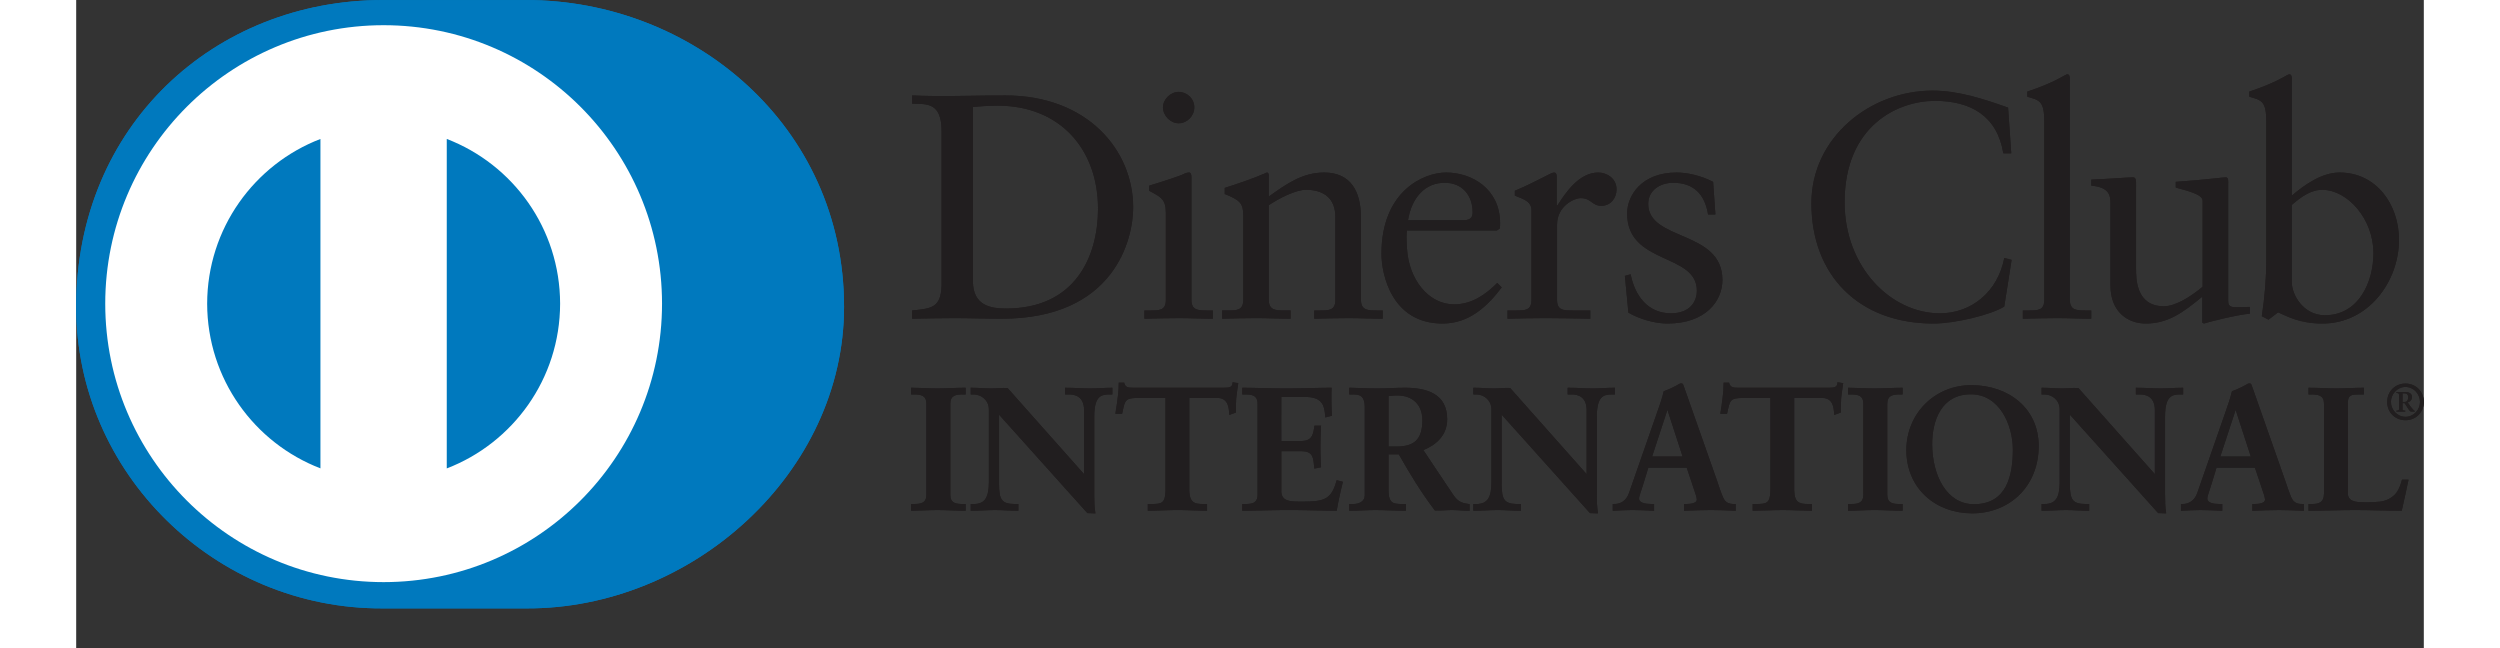 <svg height="648" viewBox="0 -.05 1945.001 536.866" width="2500" xmlns="http://www.w3.org/2000/svg"><rect x="0" y="-.05" width="1945.001" height="536.866" fill="#333333" stroke="none"/><path d="m372.69 504c137.75.659 263.48-112.341 263.48-249.81 0-150.33-125.73-254.24-263.48-254.19h-118.55c-139.4-.05-254.14 103.891-254.14 254.19 0 137.499 114.74 250.47 254.14 249.81z" fill="#0079be"/><path d="m254.701 20.83c-127.38.04-230.6 103.29-230.63 230.721.03 127.409 103.249 230.649 230.63 230.689 127.41-.04 230.651-103.28 230.669-230.689-.019-127.431-103.259-230.681-230.669-230.721zm-146.19 230.721c.12-62.27 39.01-115.37 93.85-136.471v272.91c-54.84-21.089-93.731-74.16-93.85-136.439zm198.51 136.499v-272.979c54.86 21.05 93.81 74.18 93.91 136.48-.1 62.319-39.05 115.409-93.91 136.499z" fill="#fff"/><g fill="#211e1f"><path d="m716.953 108.431c0-23.841-12.431-22.271-24.351-22.53v-6.89c10.33.51 20.92.51 31.271.51 11.13 0 26.24-.51 45.859-.51 68.62 0 105.99 45.84 105.99 92.779 0 26.25-15.359 92.24-109.18 92.24-13.51 0-25.98-.521-38.43-.521-11.92 0-23.59.261-35.511.521v-6.88c15.891-1.601 23.591-2.13 24.351-20.16v-128.559zm25.98 124.329c0 20.41 14.59 22.79 27.57 22.79 57.26 0 76.06-43.21 76.06-82.71 0-49.55-31.81-85.33-82.949-85.33-10.88 0-15.88.78-20.68 1.061zm142.089 24.391h5.02c7.41 0 12.721 0 12.721-8.771v-71.819c0-11.649-3.971-13.27-13.78-18.54v-4.25c12.45-3.74 27.311-8.74 28.35-9.54 1.87-1.06 3.45-1.34 4.78-1.34 1.311 0 1.86 1.6 1.86 3.73v101.759c0 8.771 5.83 8.771 13.25 8.771h4.5v6.89c-9.021 0-18.3-.529-27.82-.529-9.54 0-19.09.26-28.88.529v-6.89zm28.35-155.071c-6.899 0-12.979-6.359-12.979-13.25 0-6.64 6.36-12.75 12.979-12.75 6.87 0 12.99 5.591 12.99 12.75 0 7.16-5.849 13.25-12.99 13.25zm53.529 76.061c0-9.8-2.931-12.44-15.36-17.48v-5.029c11.39-3.71 22.241-7.16 34.969-12.74.791 0 1.57.54 1.57 2.65v17.239c15.131-10.859 28.121-19.89 45.9-19.89 22.5 0 30.449 16.439 30.449 37.109v68.381c0 8.77 5.83 8.77 13.26 8.77h4.771v6.89c-9.301 0-18.57-.529-28.09-.529-9.551 0-19.102.26-28.631.529v-6.89h4.76c7.439 0 12.711 0 12.711-8.77v-68.631c0-15.13-9.23-22.54-24.361-22.54-8.469 0-21.99 6.891-30.77 12.73v78.439c0 8.771 5.859 8.771 13.291 8.771h4.76v6.89c-9.271 0-18.561-.53-28.1-.53-9.531 0-19.09.261-28.621.53v-6.89h4.78c7.42 0 12.71 0 12.71-8.771v-70.238zm135.709 12.739c-.551 2.391-.551 6.36 0 15.38 1.561 25.17 17.77 45.841 38.939 45.841 14.59 0 26.01-7.95 35.801-17.75l3.699 3.72c-12.199 16.16-27.301 29.939-49.02 29.939-42.15 0-50.631-40.83-50.631-57.779 0-51.961 34.98-67.341 53.52-67.341 21.48 0 44.551 13.511 44.801 41.61 0 1.61 0 3.18-.25 4.79l-2.4 1.59zm46.92-8.489c6.609 0 7.391-3.45 7.391-6.62 0-13.521-8.211-24.391-23.061-24.391-16.15 0-27.281 11.91-30.461 31.011zm36.291 74.76h7.16c7.398 0 12.699 0 12.699-8.771v-74.47c0-8.21-9.789-9.81-13.779-11.93v-3.96c19.35-8.23 29.959-15.13 32.369-15.13 1.57 0 2.35.8 2.35 3.46v23.85h.561c6.609-10.33 17.76-27.31 33.91-27.31 6.629 0 15.1 4.5 15.1 14.05 0 7.16-5.02 13.54-12.439 13.54-8.25 0-8.25-6.38-17.51-6.38-4.51 0-19.34 6.1-19.34 22.01v62.27c0 8.77 5.289 8.77 12.719 8.77h14.83v6.891c-14.58-.271-25.67-.53-37.09-.53-10.859 0-22 .26-31.539.53v-6.89zm102.039-29.971c3.451 17.5 14.041 32.351 33.4 32.351 15.6 0 21.439-9.54 21.439-18.82 0-31.28-57.76-21.21-57.76-63.88 0-14.85 11.939-33.94 41.08-33.94 8.471 0 19.859 2.4 30.189 7.71l1.881 27.011h-6.109c-2.641-16.681-11.91-26.23-28.891-26.23-10.6 0-20.66 6.101-20.66 17.49 0 31.04 61.48 21.47 61.48 63.08 0 17.49-14.051 36.06-45.59 36.06-10.6 0-23.051-3.71-32.32-9l-2.92-30.489zm315.361-100.19h-6.611c-5.039-31-27.039-43.47-56.709-43.47-30.5 0-74.76 20.399-74.76 84.01 0 53.58 38.189 91.999 78.99 91.999 26.229 0 47.979-18.02 53.279-45.859l6.08 1.58-6.08 38.699c-11.131 6.91-41.08 14.061-58.59 14.061-62 0-101.211-40.029-101.211-99.67 0-54.34 48.49-93.32 100.43-93.32 21.461 0 42.131 6.92 62.541 14.08zm9.561 130.161h5.02c7.43 0 12.75 0 12.75-8.771v-147.619c0-17.24-3.98-17.771-14.061-20.681v-4.24c10.6-3.439 21.73-8.22 27.301-11.409 2.889-1.58 5.029-2.921 5.809-2.921 1.621 0 2.15 1.601 2.15 3.73v183.14c0 8.771 5.82 8.771 13.25 8.771h4.471v6.89c-8.971 0-18.25-.53-27.801-.53-9.529 0-19.07.261-28.891.53v-6.89zm170.166-7.71c0 4.79 2.9 5.05 7.4 5.05 3.189 0 7.15-.26 10.609-.26v5.58c-11.408 1.05-33.139 6.62-38.18 8.2l-1.33-.801v-21.449c-15.879 12.979-28.09 22.25-46.92 22.25-14.309 0-29.148-9.271-29.148-31.521v-67.88c0-6.89-1.051-13.521-15.871-14.84v-5.04c9.551-.26 30.711-1.851 34.17-1.851 2.941 0 2.941 1.851 2.941 7.681v68.369c0 7.971 0 30.76 23.039 30.76 9.01 0 20.93-6.89 32.051-16.14v-71.34c0-5.28-12.711-8.19-22.23-10.851v-4.77c23.82-1.6 38.689-3.71 41.32-3.71 2.148 0 2.148 1.85 2.148 4.78v97.783zm52.734-87.46c10.59-9.011 24.898-19.09 39.488-19.09 30.75 0 49.281 26.8 49.281 55.669 0 34.721-25.43 69.45-63.352 69.45-19.6 0-29.93-6.37-36.83-9.271l-7.939 6.08-5.549-2.899c2.35-15.64 3.699-31.02 3.699-47.18v-113.98c0-17.239-4-17.77-14.061-20.68v-4.24c10.631-3.439 21.73-8.22 27.301-11.41 2.92-1.58 5.029-2.92 5.85-2.92 1.58 0 2.109 1.601 2.109 3.73v96.74h.003zm0 72.09c0 10.08 9.529 27.06 27.289 27.06 28.359 0 40.279-27.85 40.279-51.449 0-28.62-21.709-52.47-42.389-52.47-9.83 0-18.031 6.37-25.18 12.479v64.38zm-1143.383 184.079h2.03c5.18 0 10.66-.699 10.66-8.21v-75.56c0-7.521-5.48-8.23-10.66-8.23h-2.03v-4.33c5.63 0 14.28.57 21.37.57 7.2 0 15.84-.57 22.62-.57v4.33h-2.03c-5.17 0-10.659.71-10.659 8.23v75.56c0 7.511 5.489 8.21 10.659 8.21h2.03v4.351c-6.92 0-15.59-.57-22.78-.57-7.069 0-15.58.57-21.21.57z"/><path d="m736.293 423.111c-6.97 0-15.609-.58-22.79-.58-7.05 0-15.529.58-21.2.58h-.619v-5.58h2.64c5.229-.12 9.99-.54 10.04-7.59v-75.561c-.05-7.05-4.81-7.521-10.04-7.62h-2.64v-5.58h.619c5.671 0 14.311.57 21.36.57 7.18 0 15.811-.57 22.63-.57h.641v5.58h-2.661c-5.23.1-10.021.57-10.05 7.62v75.561c.029 7.05 4.819 7.47 10.05 7.59h2.66v5.58zm-.62-1.231v-3.08h-1.399c-5.15 0-11.28-.89-11.311-8.859v-75.561c.03-7.97 6.16-8.87 11.311-8.87h1.399v-3.06c-6.66 0-15.01.56-22.01.56-6.85 0-15.14-.52-20.72-.56v3.06h1.38c5.14 0 11.29.9 11.29 8.87v75.561c0 7.97-6.15 8.859-11.29 8.859h-1.38v3.08c5.58-.06 13.729-.58 20.56-.58 7.02 0 15.37.54 22.17.58zm99.69-27.81.289-.28v-54.08c0-11.84-8.229-13.56-12.549-13.56h-3.181v-4.331c6.79 0 13.42.57 20.19.57 5.909 0 11.85-.57 17.75-.57v4.331h-2.16c-6.07 0-12.85 1.149-12.85 18.31v65.64c0 5.041.149 10.08.859 14.551h-5.489l-74.25-82.79v59.43c0 12.55 2.43 16.86 13.55 16.86h2.439v4.35c-6.189 0-12.38-.57-18.59-.57-6.47 0-13.109.57-19.609.57v-4.35h2.02c9.95 0 12.971-6.761 12.971-18.29v-60.75c0-8.07-6.65-12.96-13.11-12.96h-1.88v-4.33c5.479 0 11.1.569 16.57.569 4.329 0 8.52-.569 12.839-.569z"/><path d="m843.708 425.281-5.949-.221-73.181-81.569v57.8c.17 12.54 2.08 16.101 12.94 16.24h3.09v5.58h-.64c-6.24 0-12.45-.58-18.601-.58-6.46 0-13.08.58-19.62.58h-.63v-5.58h2.66c9.53-.05 12.25-6.17 12.36-17.67v-60.74c-.021-7.68-6.32-12.34-12.5-12.36h-2.521v-5.56h.63c5.511 0 11.16.55 16.57.55 4.29 0 8.471-.55 13.33-.34l63.38 71.351v-53.04c-.08-11.48-7.729-12.86-11.93-12.961h-3.82v-5.56h.64c6.811 0 13.45.55 20.19.55 5.87 0 11.78-.55 17.74-.55h.63v5.559h-2.78c-5.95.171-12.06.69-12.229 17.7v65.63c0 5.04.149 10.08.85 14.45l.14.74h-.749zm-5.479-1.271h4.77c-.649-4.33-.76-9.13-.76-13.92v-65.63c0-17.31 7.25-18.949 13.46-18.949h1.52v-3.061c-5.68.04-11.38.56-17.109.56-6.6 0-13.02-.52-19.55-.56l-.01 3.061h2.55c4.43 0 13.18 1.979 13.18 14.21l-.2 54.499-.29.301-.489.45-64.131-72.521c-4.279 0-8.46.56-12.85.56-5.29 0-10.7-.52-15.93-.56l-.03 3.06h1.28c6.77 0 13.72 5.17 13.72 13.61v60.74c0 11.529-3.21 18.909-13.58 18.949l-1.39-.04v3.11c6.25-.06 12.67-.58 18.979-.58 6.021 0 12.011.521 17.97.58v-3.07h-1.819c-11.351-.04-14.17-4.979-14.181-17.52v-61.05zm-2.871-29.95.46-.42zm-.33-.279v-.05l-.12-.101zm44.421-64.761c-10.83 0-11.24 2.601-13.4 13.12h-4.33c.57-4.03 1.29-8.06 1.73-12.26.579-4.04.859-8.061.859-12.24h3.47c1.16 4.33 4.761 4.18 8.671 4.18h74.39c3.899 0 7.5-.14 7.8-4.479l3.439.58c-.56 3.899-1.14 7.79-1.58 11.689-.26 3.891-.26 7.79-.26 11.67l-4.34 1.61c-.3-5.33-1.02-13.87-10.67-13.87h-23.65v76.74c0 11.12 5.051 12.391 11.95 12.391h2.75v4.35c-5.62 0-15.729-.57-23.5-.57-8.649 0-18.76.57-24.39.57v-4.35h2.75c7.95 0 11.97-.711 11.97-12.091v-77.04z"/><path d="m936.301 423.111c-5.681 0-15.771-.58-23.521-.58-8.64 0-18.729.58-24.39.58h-.6v-5.58h3.35c7.95-.19 11.149-.29 11.33-11.471v-76.409h-23.02v-1.271h24.271v77.68c0 11.57-4.66 12.74-12.58 12.75h-2.12v3.04c5.69-.029 15.39-.55 23.76-.55 7.521 0 17.16.521 22.86.55v-3.04h-2.11c-6.97-.01-12.58-1.72-12.58-13.05v-77.38h24.28c9.68.04 10.94 8.27 11.26 13.62l3.11-1.15c0-3.76.02-7.53.28-11.33.42-3.71.95-7.39 1.49-11.07l-2.201-.37c-.669 4.2-4.72 4.41-8.35 4.37h-75.12c-3.39 0-7.1-.16-8.39-4.189h-2.38a85.256 85.256 0 0 1 -.851 11.699c-.42 3.961-1.08 7.771-1.62 11.581h3.091c1.899-10.051 3.14-13.311 13.899-13.16v1.27c-10.66.19-10.439 1.99-12.79 12.65l-.109.49h-5.55l.08-.75c.58-4.04 1.311-8.061 1.74-12.261.6-4 .88-8 .88-12.14v-.63h4.57l.1.45c.99 3.64 3.66 3.66 7.33 3.72h75.12c4.021-.06 6.94-.12 7.19-3.891l.06-.68.65.14 4.07.641-.091.63c-.58 3.86-1.149 7.76-1.569 11.63-.29 3.84-.29 7.74-.29 11.63v.45l-.4.16-5.11 1.859-.039-.84c-.381-5.42-.951-13.26-10.061-13.26h-23.02v76.11c.13 10.88 4.449 11.63 11.319 11.77h3.38v5.58zm30.39-4.961h2.03c5.181 0 10.669-.699 10.669-8.21v-75.56c0-7.521-5.488-8.23-10.669-8.23h-2.03v-4.33c8.78 0 23.801.57 35.889.57 12.141 0 27.111-.57 36.91-.57-.238 6.19-.109 15.73.32 22.061l-4.35 1.159c-.689-9.369-2.42-16.859-17.57-16.859h-20.029v37.77h17.141c8.648 0 10.539-4.89 11.389-12.699h4.32c-.279 5.649-.43 11.27-.43 16.89 0 5.49.15 10.96.43 16.44l-4.32.859c-.85-8.649-1.289-14.27-11.25-14.27h-17.279v33.59c0 9.39 8.33 9.39 17.57 9.39 17.309 0 24.939-1.17 29.27-17.59l4.041.99c-1.891 7.66-3.611 15.29-4.891 22.95-9.24 0-25.83-.57-38.791-.57-13 0-30.148.57-38.37.57z"/><path d="m1043.838 423.111c-9.26 0-25.84-.591-38.789-.591-12.99 0-30.131.591-38.361.591h-.609v-5.58h2.63c5.229-.08 9.969-.54 10.04-7.59v-75.561c-.07-7.04-4.811-7.51-10.04-7.62h-2.63v-5.559h.609c8.8 0 23.8.55 35.89.55 12.129 0 27.09-.55 36.91-.55h.65l-.031.64c-.1 2.17-.139 4.729-.139 7.45 0 4.989.139 10.439.43 14.55l.02.52-.48.141-5.07 1.32-.029-.74c-.85-9.36-2.1-16.15-16.949-16.29h-19.43l-.021 36.51h16.561c8.301-.08 9.789-4.33 10.77-12.1l.051-.57h5.53l-.01.649c-.279 5.62-.461 11.24-.461 16.86 0 5.46.182 10.93.461 16.42l.01.511-.52.119-5.01 1-.051-.68c-.99-8.8-1.061-13.62-10.641-13.729l-16.67-.011v32.99c.012 8.76 7.57 8.71 16.971 8.76 17.359-.1 24.32-.939 28.67-17.14l.141-.58.609.11 4.621 1.189-.141.601c-1.859 7.64-3.59 15.26-4.881 22.899l-.119.511zm-.529-1.26c1.25-7.271 2.898-14.57 4.67-21.831l-2.85-.72c-4.32 16.141-12.682 17.58-29.701 17.471-9.08 0-18.18 0-18.221-10.011v-34.22h17.922c10.068-.11 11.1 5.97 11.809 14.18l3.121-.649a301.996 301.996 0 0 1 -.41-15.931c0-5.43.129-10.829.41-16.26h-3.121c-.799 7.51-3.15 12.79-11.939 12.69h-17.791v-39.04h20.682c15-.101 17.488 7.64 18.129 16.71l3.111-.84c-.25-4.07-.422-9.29-.422-14.11 0-2.47.061-4.8.141-6.84-9.799.04-24.4.56-36.27.56-11.85 0-26.439-.52-35.27-.56v3.06h1.399c5.14 0 11.281.9 11.3 8.87v75.561c-.02 7.95-6.16 8.83-11.3 8.87h-1.399v3.04c8.411-.011 25.071-.55 37.739-.55 12.72 0 28.96.539 38.261.55zm24.893-84.751c0-10.52-5.76-10.95-10.25-10.95h-2.59v-4.34c4.619 0 13.549.58 22.35.58 8.65 0 15.58-.58 23.211-.58 18.158 0 34.33 4.91 34.33 25.41 0 12.95-8.65 20.89-20.041 25.38l24.65 36.9c4.039 6.1 6.91 7.81 13.99 8.649v4.351c-4.76 0-9.381-.57-14.131-.57-4.469 0-9.1.57-13.551.57-11.1-14.57-20.639-30.15-30.01-46.75h-9.488v30.88c0 11.12 5.17 11.52 11.799 11.52h2.6v4.351c-8.24 0-16.568-.57-24.799-.57-6.93 0-13.711.57-20.91.57v-4.351h2.59c5.359 0 10.25-2.42 10.25-7.77zm18.468 33.46h7.041c14.43 0 22.199-5.479 22.199-22.5 0-12.82-8.209-21.05-21.059-21.05-4.33 0-6.17.45-8.182.58v42.97z"/><path d="m1153.852 423.111c-4.83 0-9.42-.58-14.16-.58-4.4 0-9 .58-14.029.34-11.061-14.51-20.541-30-29.861-46.48h-8.52v30.221c.15 10.85 4.51 10.76 11.18 10.92h3.23v5.58h-.641c-8.24 0-16.609-.58-24.799-.58-6.891 0-13.65.58-20.891.58h-.631v-5.58h3.221c5.199-.03 9.58-2.29 9.6-7.15v-73.279c-.109-10.24-5.119-10.181-9.6-10.33h-3.221v-5.59h.631c4.67 0 13.57.569 22.35.569 8.609 0 15.541-.569 23.221-.569 18.17.04 34.91 5.06 34.959 26 0 13.03-8.609 21.159-19.74 25.7l24.23 36.279c4.031 5.98 6.541 7.471 13.561 8.37l.529.08v5.5h-.619zm-67.199-47.981h9.859l.17.32c9.4 16.57 18.869 32.13 29.49 46.43 4.4 0 9.029-.59 13.52-.59 4.609 0 9.049.5 13.539.57v-3.16c-6.77-.84-9.939-2.86-13.879-8.85l-25.09-37.551.709-.29c11.281-4.439 19.631-12.149 19.641-24.83-.01-20.01-15.551-24.649-33.68-24.729-7.611 0-14.531.57-23.221.57-8.469 0-17.02-.53-21.74-.57v3.06h1.98c4.48.011 10.859.75 10.859 11.591v73.279c0 5.79-5.43 8.43-10.859 8.44h-1.98v3.039c6.941-.02 13.51-.569 20.281-.569 8.068 0 16.199.55 24.18.569v-3.039h-1.971c-6.58-.011-12.439-.83-12.439-12.21v-31.48h.629zm0-3.96h-.631v-44.16l.549-.05c1.971-.149 3.922-.56 8.281-.56 13.141 0 21.68 8.54 21.699 21.689-.039 17.22-8.299 23.07-22.84 23.08h-7.058zm7.058-1.239c14.279-.121 21.461-5.08 21.611-21.841-.08-12.6-7.91-20.42-20.471-20.47-3.9 0-5.73.36-7.57.521v41.79zm158.051 24.139.26-.28v-54.08c0-11.84-8.209-13.56-12.529-13.56h-3.16v-4.331c6.77 0 13.391.57 20.18.57 5.92 0 11.811-.57 17.76-.57v4.331h-2.17c-6.059 0-12.84 1.149-12.84 18.31v65.64c0 5.041.141 10.08.85 14.551h-5.469l-74.26-82.79v59.43c0 12.55 2.449 16.86 13.549 16.86h2.451v4.35c-6.191 0-12.4-.57-18.59-.57-6.512 0-13.141.57-19.621.57v-4.35h2c9.961 0 12.99-6.761 12.99-18.29v-60.75c0-8.07-6.631-12.96-13.109-12.96h-1.881v-4.33c5.461 0 11.111.569 16.58.569 4.301 0 8.5-.569 12.83-.569z"/><path d="m1260.118 425.27-5.939-.2-73.189-81.579v57.79c.17 12.55 2.07 16.109 12.949 16.25h3.051v5.58h-.631c-6.238 0-12.42-.591-18.6-.591-6.439 0-13.1.591-19.59.591h-.65v-5.58h2.65c9.52-.04 12.25-6.17 12.34-17.71v-60.71c-.01-7.681-6.299-12.34-12.459-12.351h-2.531v-5.579h.65c5.5 0 11.141.569 16.58.569 4.24 0 8.42-.569 13.26-.37l63.391 71.381v-53.061c-.041-11.46-7.721-12.88-11.91-12.939h-3.811v-5.58h.631c6.82 0 13.459.569 20.199.569 5.881 0 11.791-.569 17.73-.569h.629v5.58h-2.77c-5.949.16-12.08.689-12.23 17.7v65.629c0 5.04.131 10.04.861 14.48l.08.7zm-5.479-1.26h4.74c-.631-4.33-.771-9.13-.771-13.92v-65.63c.01-17.311 7.311-18.91 13.49-18.96h1.51v-3.05c-5.66.04-11.369.56-17.1.56-6.619 0-13.051-.52-19.58-.56v3.05h2.561c4.439.05 13.18 1.99 13.18 14.2l-.199 54.52-.281.3-.439.46-64.18-72.529c-4.281 0-8.461.56-12.82.56-5.34 0-10.73-.52-15.98-.56v3.05h1.279c6.771.05 13.721 5.16 13.721 13.61v60.709c0 11.58-3.26 18.95-13.6 18.99l-1.4-.01v3.05c6.23-.03 12.66-.55 18.99-.55 6.051 0 12.041.52 18 .55v-3.04h-1.82c-11.359-.01-14.199-4.979-14.219-17.53v-61.02zm-2.881-29.95.439-.41zm-.359-.27v-.051l-.111-.109zm46.062 8.08c-1.459 4.89-3.199 8.67-3.199 11.24 0 4.34 6.07 5.04 10.811 5.04h1.609v4.35c-5.779-.311-11.67-.57-17.48-.57-5.189 0-10.35.261-15.549.57v-4.35h.869c5.619 0 10.391-3.311 12.52-9.38l23.1-66.181c1.861-5.34 4.48-12.55 5.352-17.899 4.59-1.57 10.369-4.45 13.1-6.19.449-.149.699-.3 1.15-.3.43 0 .709 0 1.029.45.42 1.14.84 2.45 1.301 3.6l26.529 75.44c1.73 5.04 3.439 10.37 5.311 14.71 1.74 4.04 4.779 5.75 9.549 5.75h.85v4.35c-6.488-.31-12.988-.569-19.889-.569-7.07 0-14.301.26-21.65.569v-4.35h1.6c3.301 0 8.941-.56 8.941-4.17 0-1.87-1.301-5.76-2.91-10.39l-5.611-16.73h-32.729zm21.041-63.9h-.291l-13.41 40.82h26.951z"/><path d="m1374.272 423.111c-6.49-.29-12.98-.591-19.85-.591-7.07 0-14.25.301-21.631.591l-.65.04v-5.64h2.221c3.34 0 8.299-.76 8.299-3.529.041-1.641-1.26-5.601-2.85-10.19l-5.49-16.31h-31.809l-4.48 14.569c-1.461 4.92-3.189 8.73-3.18 11.08.049 3.521 5.439 4.38 10.219 4.38h2.221v5.64l-.65-.04c-5.77-.29-11.66-.591-17.41-.591-5.17 0-10.369.301-15.539.591l-.67.04v-5.64h1.49c5.369-.02 9.85-3.069 11.93-8.939l23.09-66.19c1.891-5.35 4.49-12.54 5.74-18.29 4.52-1.53 10.309-4.43 13.09-6.19.4-.13.801-.33 1.391-.33.35-.01 1.129.08 1.59.841.41 1.189.859 2.47 1.299 3.64l26.561 75.431c1.701 5.06 3.42 10.39 5.301 14.649 1.67 3.851 4.32 5.36 8.959 5.38h1.471v5.64zm-40.871-1.29c7.141-.25 14.131-.53 21.021-.53 6.699 0 12.969.28 19.238.53v-3.011h-.199c-4.939.03-8.35-1.909-10.121-6.159-1.879-4.38-3.639-9.73-5.328-14.78l-26.551-75.42c-.439-1.15-.859-2.46-1.24-3.48-.119-.14-.09-.14-.209-.14h-.262c-.299 0-.469.09-.84.19-2.779 1.81-8.568 4.64-12.84 5.77-.889 5.46-3.479 12.66-5.359 18l-23.08 66.2c-2.199 6.26-7.25 9.83-13.119 9.819h-.23v3.011c4.939-.25 9.939-.53 14.949-.53 5.57 0 11.27.28 16.77.53v-3.011h-.93c-4.689-.06-11.25-.59-11.43-5.68.01-2.88 1.781-6.569 3.189-11.439l.631.189-.631-.21 4.75-15.42h33.621l5.789 17.141c1.621 4.63 2.93 8.47 2.93 10.59-.199 4.43-6.289 4.74-9.559 4.83h-.961v3.01zm-29.479-42.411 13.809-42.07h.781v.63l-.16.03.16-.03v-.63h.43l13.689 42.07zm1.729-1.25h25.24l-12.551-38.65zm12.23-40.009.33-.11zm62.772-9.131c-10.82 0-11.25 2.601-13.422 13.12h-4.33c.57-4.03 1.301-8.06 1.752-12.26.578-4.04.84-8.061.84-12.24h3.479c1.15 4.33 4.771 4.18 8.641 4.18h74.43c3.871 0 7.471-.14 7.771-4.479l3.449.58c-.551 3.899-1.119 7.79-1.561 11.689-.309 3.891-.309 7.79-.309 11.67l-4.32 1.61c-.271-5.33-.99-13.87-10.66-13.87h-23.65v76.74c0 11.12 5.061 12.391 11.961 12.391h2.738v4.35c-5.619 0-15.699-.57-23.5-.57-8.639 0-18.75.57-24.369.57v-4.35h2.73c7.949 0 11.99-.711 11.99-12.091v-77.04z"/><path d="m1437.463 423.111c-5.66 0-15.76-.58-23.5-.58-8.621 0-18.721.58-24.371.58h-.639v-5.58h3.369c7.949-.19 11.141-.29 11.34-11.471l-.02-76.409h-22.99v-1.271h24.26v77.68c0 11.57-4.67 12.71-12.59 12.74h-2.119v3.08c5.709-.061 15.389-.58 23.76-.58 7.529 0 17.17.521 22.869.58v-3.08h-2.129c-6.932-.03-12.551-1.7-12.57-13.04v-77.38h24.279c9.68.04 10.949 8.27 11.221 13.62l3.15-1.15c0-3.76.01-7.53.289-11.31.4-3.71.939-7.41 1.471-11.091l-2.18-.37c-.66 4.2-4.73 4.431-8.32 4.37h-75.161c-3.4.04-7.08-.16-8.391-4.21h-2.359c-.041 4-.311 7.881-.881 11.721-.379 3.97-1.09 7.79-1.629 11.58h3.09c1.91-10.051 3.16-13.311 13.939-13.16v1.27c-10.689.181-10.449 1.99-12.811 12.65l-.109.49h-5.561l.09-.721c.6-4.069 1.32-8.09 1.74-12.26.59-4.03.871-8.03.871-12.17v-.63h4.558l.121.45c1.01 3.64 3.639 3.66 7.33 3.72l.729.02h74.432c3.98-.079 6.889-.14 7.139-3.899l.041-.69.68.141 4.09.64-.109.63c-.59 3.86-1.141 7.76-1.58 11.63-.291 3.84-.291 7.75-.291 11.63v.45l-.408.16-5.111 1.86-.029-.841c-.371-5.419-.941-13.26-10.051-13.26h-23.029v76.11c.15 10.88 4.459 11.63 11.32 11.77h3.379v5.58zm31.125-4.961h2.021c5.209 0 10.658-.699 10.658-8.21v-75.56c0-7.521-5.449-8.23-10.658-8.23h-2.021v-4.33c5.631 0 14.271.57 21.32.57 7.24 0 15.891-.57 22.67-.57v4.33h-2.02c-5.189 0-10.689.71-10.689 8.23v75.56c0 7.511 5.5 8.21 10.689 8.21h2.02v4.351c-6.93 0-15.59-.57-22.779-.57-7.08 0-15.58.57-21.211.57z"/><path d="m1512.583 423.111c-6.969 0-15.6-.591-22.789-.591-7.051 0-15.57.591-21.201.591h-.629v-5.58h2.65c5.209-.08 9.99-.53 10.01-7.59v-75.561c-.02-7.04-4.801-7.521-10.01-7.62h-2.65v-5.559h.629c5.631 0 14.291.55 21.32.55 7.191 0 15.84-.55 22.67-.55h.611v5.559h-2.631c-5.27.1-10 .58-10.07 7.62v75.561c.07 7.06 4.801 7.51 10.07 7.59h2.631v5.58zm-.649-1.26v-3.051h-1.371c-5.17 0-11.289-.909-11.289-8.859v-75.561c0-7.97 6.119-8.87 11.289-8.87h1.371v-3.06c-6.66.04-14.99.56-22.021.56-6.83 0-15.1-.52-20.689-.56v3.06h1.391c5.129 0 11.27.9 11.289 8.87v75.561c-.02 7.949-6.16 8.859-11.289 8.859h-1.391v3.051c5.561-.061 13.721-.551 20.57-.551 6.99 0 15.34.521 22.139.551zm58.154-102.191c30.74 0 55.24 19.06 55.24 49.77 0 33.181-23.791 55.23-54.49 55.23-30.6 0-53.939-20.771-53.939-51.78 0-29.99 23.199-53.22 53.189-53.22zm2.18 98.65c27.98 0 32.85-24.68 32.85-45.71 0-21.08-11.359-46.6-35.309-46.6-25.24 0-32.73 22.5-32.73 41.81 0 25.82 11.82 50.5 35.189 50.5z"/><path d="m1516.252 372.88c.061-30.34 23.541-53.81 53.83-53.85v1.239c-29.639 0-52.58 22.931-52.609 52.61.07 30.66 23.08 51.12 53.361 51.13 30.398-.01 53.85-21.75 53.898-54.609-.029-30.32-24.16-49.091-54.648-49.131v-1.239c30.979.02 55.809 19.27 55.869 50.37-.029 33.529-24.131 55.81-55.119 55.869-30.842-.06-54.521-21.04-54.58-52.39h-.002zm20.202-5.07c.039-19.399 7.619-42.46 33.359-42.46 24.48.061 35.91 26.061 35.949 47.25-.039 21.03-4.988 46.311-33.488 46.311v-1.221c27.42-.039 32.17-24.06 32.238-45.09 0-20.909-11.26-45.939-34.699-45.97-24.74.03-32.061 21.97-32.109 41.18.02 25.69 11.73 49.82 34.57 49.88v1.221c-23.941-.031-35.781-25.13-35.82-51.101zm186.054 26.26.291-.28v-54.08c0-11.84-8.24-13.56-12.57-13.56h-3.121v-4.331c6.76 0 13.391.57 20.15.57 5.93 0 11.84-.57 17.76-.57v4.331h-2.18c-6.041 0-12.83 1.149-12.83 18.31v65.64c0 5.041.141 10.08.871 14.551h-5.471l-74.281-82.79v59.43c0 12.55 2.441 16.86 13.541 16.86h2.469v4.35c-6.209 0-12.398-.57-18.6-.57-6.49 0-13.139.57-19.629.57v-4.35h2.029c9.971 0 12.961-6.761 12.961-18.29v-60.75c0-8.07-6.602-12.96-13.111-12.96h-1.879v-4.33c5.479 0 11.109.569 16.58.569 4.33 0 8.5-.569 12.84-.569z"/><path d="m1730.889 425.27-5.969-.21-73.17-81.57v57.801c.158 12.54 2.068 16.09 12.898 16.22h3.121v5.6h-.631c-6.25 0-12.439-.58-18.6-.58-6.471 0-13.09.58-19.641.58h-.6v-5.6h2.641c9.51-.029 12.24-6.149 12.359-17.65v-60.75c-.02-7.68-6.311-12.34-12.51-12.35h-2.49v-5.56h.6c5.531 0 11.15.551 16.59.551 4.281 0 8.441-.551 13.32-.34l63.361 71.35v-53.04c-.041-11.479-7.721-12.86-11.941-12.96h-3.789v-5.559h.65c6.789 0 13.439.55 20.148.55 5.92 0 11.801-.55 17.781-.55h.619v5.559h-2.801c-5.93.17-12.068.71-12.189 17.7v65.63c0 5.04.109 10.069.811 14.479l.119.7h-.687zm-5.478-1.26h4.719c-.629-4.33-.74-9.13-.74-13.92v-65.63c0-17.34 7.271-18.91 13.451-18.96h1.559v-3.05c-5.689.04-11.389.56-17.158.56-6.561 0-13.012-.52-19.541-.56v3.05h2.529c4.471.05 13.17 2.021 13.17 14.22l-.158 54.5-.271.301-.459.459-64.18-72.529c-4.25 0-8.461.56-12.84.56-5.311 0-10.721-.52-15.971-.56v3.05h1.27c6.771.05 13.74 5.16 13.74 13.61v60.75c0 11.53-3.219 18.91-13.59 18.95l-1.42-.011v3.051c6.26-.03 12.68-.55 19.02-.55 6.01 0 11.98.52 17.971.55v-3.04h-1.861c-11.318-.011-14.148-4.98-14.148-17.521v-61.05zm-2.901-29.95.459-.41zm-.34-.27v-.051l-.121-.109zm46.022 8.08c-1.41 4.89-3.16 8.67-3.16 11.24 0 4.34 6.07 5.04 10.801 5.04h1.609v4.35c-5.77-.311-11.689-.57-17.459-.57-5.211 0-10.381.261-15.551.57v-4.35h.82c5.65 0 10.43-3.311 12.561-9.38l23.1-66.181c1.859-5.34 4.469-12.55 5.311-17.899 4.619-1.57 10.379-4.45 13.148-6.19.41-.149.701-.3 1.141-.3.43 0 .699 0 .99.45.439 1.14.891 2.45 1.32 3.6l26.52 75.44c1.73 5.04 3.451 10.37 5.35 14.71 1.73 4.04 4.77 5.75 9.51 5.75h.881v4.35c-6.5-.31-12.99-.569-19.92-.569-7.051 0-14.27.26-21.631.569v-4.35h1.602c3.289 0 8.949-.56 8.949-4.17 0-1.87-1.311-5.76-2.92-10.39l-5.6-16.73h-32.74zm21.08-63.9h-.289l-13.43 40.82h26.988z"/><path d="m1845.022 423.111c-6.49-.26-12.969-.58-19.859-.58-7.031 0-14.25.32-21.611.58l-.639.04v-5.62h2.189c3.359 0 8.33-.78 8.34-3.55.029-1.641-1.27-5.57-2.879-10.19l-5.48-16.31h-31.83l-4.461 14.569c-1.439 4.94-3.16 8.73-3.129 11.061 0 3.54 5.398 4.42 10.17 4.42h2.199v5.62l-.639-.04c-5.771-.26-11.672-.58-17.41-.58-5.17 0-10.352.32-15.551.58l-.631.04v-5.62h1.451c5.379-.021 9.879-3.11 11.98-8.96l23.08-66.19c1.84-5.35 4.439-12.54 5.719-18.27 4.531-1.57 10.32-4.45 13.121-6.211.379-.13.77-.3 1.359-.3.381-.04 1.119.05 1.58.84.43 1.131.85 2.44 1.33 3.61l26.52 75.431c1.721 5.06 3.451 10.39 5.32 14.68 1.689 3.82 4.32 5.33 8.92 5.37h1.5v5.62zm-40.869-1.271c7.129-.27 14.15-.55 21.01-.55 6.709 0 13 .28 19.279.53l-.02-3.011h-.24c-4.881.011-8.289-1.909-10.08-6.159-1.9-4.38-3.619-9.73-5.34-14.761l-26.541-75.439c-.43-1.15-.869-2.46-1.219-3.44-.121-.18-.109-.18-.221-.18h-.27c-.299 0-.461.1-.811.2-2.809 1.77-8.59 4.649-12.859 5.76-.891 5.46-3.51 12.65-5.369 18l-23.09 66.2c-2.191 6.26-7.23 9.83-13.131 9.819h-.211v3.011c4.961-.25 9.92-.53 14.941-.53 5.59 0 11.279.28 16.83.53v-3.011h-.98c-4.689-.06-11.27-.569-11.439-5.699.029-2.86 1.818-6.53 3.209-11.42l.59.189-.59-.21 4.75-15.42h33.631l5.779 17.14c1.59 4.641 2.9 8.471 2.9 10.591-.211 4.43-6.26 4.739-9.561 4.829h-.949v3.031zm-29.461-42.439 13.83-42.061h.75v.63l-.15.03.15-.03v-.63h.451l13.629 42.061zm1.73-1.241h25.221l-12.541-38.63zm12.25-40.009.289-.11zm92.748 70.209c0 5.771 4 7.49 8.621 8.08 5.91.44 12.4.44 19.061-.29 6.039-.729 11.24-4.189 13.818-7.79 2.301-3.18 3.602-7.22 4.471-10.39h4.18c-1.58 8.22-3.6 16.32-5.34 24.53-12.66 0-25.379-.57-38.051-.57-12.709 0-25.379.57-38.068.57v-4.351h1.979c5.221 0 10.861-.699 10.861-9.649v-74.12c0-7.521-5.641-8.23-10.861-8.23h-1.979v-4.33c7.619 0 15.129.57 22.76.57 7.379 0 14.58-.57 21.939-.57v4.33h-3.631c-5.459 0-9.76.16-9.76 7.78z"/><path d="m1926.231 423.111c-12.709 0-25.398-.58-38.049-.58-12.701 0-25.391.58-38.1.58h-.611v-5.58h2.621c5.23-.12 10.17-.48 10.23-9.03v-74.149c-.061-7.01-4.971-7.49-10.23-7.591h-2.621v-5.559h.611c7.67 0 15.18.55 22.799.55 7.32 0 14.521-.55 21.93-.55h.592v5.559h-4.211c-5.59.16-9.07-.1-9.18 7.171v74.43c.039 5.37 3.561 6.82 8.061 7.45 2.549.18 5.219.29 8 .29 3.529 0 7.199-.17 10.92-.57 5.879-.689 10.939-4.08 13.42-7.52 2.219-3.08 3.5-7.04 4.359-10.19l.131-.479h5.43l-.131.76c-1.629 8.25-3.609 16.31-5.359 24.52l-.119.49h-.493zm-.52-1.26c1.67-7.82 3.561-15.471 5.111-23.271h-2.961c-.9 3.14-2.18 7.01-4.449 10.16-2.691 3.74-8.031 7.26-14.281 8.03-3.779.39-7.52.59-11.059.59-2.791 0-5.5-.13-8.111-.311-4.689-.52-9.24-2.52-9.219-8.689v-74.43c0-8.01 5.068-8.42 10.449-8.42h2.98v-3.06c-7.109.04-14.109.569-21.291.569-7.469 0-14.77-.529-22.17-.569v3.06h1.381c5.15 0 11.449.9 11.449 8.84v74.15c0 9.33-6.27 10.3-11.449 10.3h-1.381v3.05c12.471-.01 24.941-.55 37.471-.55s25.052.54 37.53.551zm4.11-104.131c8.689 0 15.18 6.68 15.18 15.24 0 8.52-6.49 15.14-15.18 15.14-8.691 0-15.191-6.62-15.191-15.14-.001-8.559 6.499-15.24 15.191-15.24zm0 27.55c6.789 0 12.01-5.8 12.01-12.31 0-6.55-5.141-12.4-12.01-12.4-6.83 0-12.051 5.851-12.051 12.4 0 6.51 5.221 12.31 12.051 12.31zm-7.561-4.31v-.75c1.869-.26 2.209-.2 2.209-1.36v-11.24c0-1.579-.17-2.119-2.139-2.04v-.77h7.77c2.68 0 5.129 1.27 5.129 4.03 0 2.26-1.5 3.93-3.59 4.58l2.49 3.479c1.17 1.58 2.48 3.061 3.35 3.58v.49h-2.959c-1.42 0-2.66-2.99-5.461-7h-1.68v5.05c0 1 .35.94 2.221 1.2v.75h-7.34zm5.119-8h1.791c1.959 0 2.879-1.49 2.879-3.88 0-2.42-1.42-3.271-2.979-3.271h-1.691z"/></g><path d="m372.69 504c137.75.659 263.48-112.341 263.48-249.81 0-150.33-125.73-254.24-263.48-254.19h-118.55c-139.4-.05-254.14 103.891-254.14 254.19 0 137.499 114.74 250.47 254.14 249.81z" fill="#0079be"/><path d="m254.701 20.83c-127.38.04-230.6 103.29-230.63 230.721.03 127.409 103.249 230.649 230.63 230.689 127.41-.04 230.651-103.28 230.669-230.689-.019-127.431-103.259-230.681-230.669-230.721zm-146.19 230.721c.12-62.27 39.01-115.37 93.85-136.471v272.91c-54.84-21.089-93.731-74.16-93.85-136.439zm198.51 136.499v-272.979c54.86 21.05 93.81 74.18 93.91 136.48-.1 62.319-39.05 115.409-93.91 136.499z" fill="#fff"/><g fill="#211e1f"><path d="m716.953 108.431c0-23.841-12.431-22.271-24.351-22.53v-6.89c10.33.51 20.92.51 31.271.51 11.13 0 26.24-.51 45.859-.51 68.62 0 105.99 45.84 105.99 92.779 0 26.25-15.359 92.24-109.18 92.24-13.51 0-25.98-.521-38.43-.521-11.92 0-23.59.261-35.511.521v-6.88c15.891-1.601 23.591-2.13 24.351-20.16v-128.559zm25.98 124.329c0 20.41 14.59 22.79 27.57 22.79 57.26 0 76.06-43.21 76.06-82.71 0-49.55-31.81-85.33-82.949-85.33-10.88 0-15.88.78-20.68 1.061zm142.089 24.391h5.02c7.41 0 12.721 0 12.721-8.771v-71.819c0-11.649-3.971-13.27-13.78-18.54v-4.25c12.45-3.74 27.311-8.74 28.35-9.54 1.87-1.06 3.45-1.34 4.78-1.34 1.311 0 1.86 1.6 1.86 3.73v101.759c0 8.771 5.83 8.771 13.25 8.771h4.5v6.89c-9.021 0-18.3-.529-27.82-.529-9.54 0-19.09.26-28.88.529v-6.89zm28.35-155.071c-6.899 0-12.979-6.359-12.979-13.25 0-6.64 6.36-12.75 12.979-12.75 6.87 0 12.99 5.591 12.99 12.75 0 7.16-5.849 13.25-12.99 13.25zm53.529 76.061c0-9.8-2.931-12.44-15.36-17.48v-5.029c11.39-3.71 22.241-7.16 34.969-12.74.791 0 1.57.54 1.57 2.65v17.239c15.131-10.859 28.121-19.89 45.9-19.89 22.5 0 30.449 16.439 30.449 37.109v68.381c0 8.77 5.83 8.77 13.26 8.77h4.771v6.89c-9.301 0-18.57-.529-28.09-.529-9.551 0-19.102.26-28.631.529v-6.89h4.76c7.439 0 12.711 0 12.711-8.77v-68.631c0-15.13-9.23-22.54-24.361-22.54-8.469 0-21.99 6.891-30.77 12.73v78.439c0 8.771 5.859 8.771 13.291 8.771h4.76v6.89c-9.271 0-18.561-.53-28.1-.53-9.531 0-19.09.261-28.621.53v-6.89h4.78c7.42 0 12.71 0 12.71-8.771v-70.238zm135.709 12.739c-.551 2.391-.551 6.36 0 15.38 1.561 25.17 17.77 45.841 38.939 45.841 14.59 0 26.01-7.95 35.801-17.75l3.699 3.72c-12.199 16.16-27.301 29.939-49.02 29.939-42.15 0-50.631-40.83-50.631-57.779 0-51.961 34.98-67.341 53.52-67.341 21.48 0 44.551 13.511 44.801 41.61 0 1.61 0 3.18-.25 4.79l-2.4 1.59zm46.92-8.489c6.609 0 7.391-3.45 7.391-6.62 0-13.521-8.211-24.391-23.061-24.391-16.15 0-27.281 11.91-30.461 31.011zm36.291 74.76h7.16c7.398 0 12.699 0 12.699-8.771v-74.47c0-8.21-9.789-9.81-13.779-11.93v-3.96c19.35-8.23 29.959-15.13 32.369-15.13 1.57 0 2.35.8 2.35 3.46v23.85h.561c6.609-10.33 17.76-27.31 33.91-27.31 6.629 0 15.1 4.5 15.1 14.05 0 7.16-5.02 13.54-12.439 13.54-8.25 0-8.25-6.38-17.51-6.38-4.51 0-19.34 6.1-19.34 22.01v62.27c0 8.77 5.289 8.77 12.719 8.77h14.83v6.891c-14.58-.271-25.67-.53-37.09-.53-10.859 0-22 .26-31.539.53v-6.89zm102.039-29.971c3.451 17.5 14.041 32.351 33.4 32.351 15.6 0 21.439-9.54 21.439-18.82 0-31.28-57.76-21.21-57.76-63.88 0-14.85 11.939-33.94 41.08-33.94 8.471 0 19.859 2.4 30.189 7.71l1.881 27.011h-6.109c-2.641-16.681-11.91-26.23-28.891-26.23-10.6 0-20.66 6.101-20.66 17.49 0 31.04 61.48 21.47 61.48 63.08 0 17.49-14.051 36.06-45.59 36.06-10.6 0-23.051-3.71-32.32-9l-2.92-30.489zm315.361-100.19h-6.611c-5.039-31-27.039-43.47-56.709-43.47-30.5 0-74.76 20.399-74.76 84.01 0 53.58 38.189 91.999 78.99 91.999 26.229 0 47.979-18.02 53.279-45.859l6.08 1.58-6.08 38.699c-11.131 6.91-41.08 14.061-58.59 14.061-62 0-101.211-40.029-101.211-99.67 0-54.34 48.49-93.32 100.43-93.32 21.461 0 42.131 6.92 62.541 14.08zm9.561 130.161h5.02c7.43 0 12.75 0 12.75-8.771v-147.619c0-17.24-3.98-17.771-14.061-20.681v-4.24c10.6-3.439 21.73-8.22 27.301-11.409 2.889-1.58 5.029-2.921 5.809-2.921 1.621 0 2.15 1.601 2.15 3.73v183.14c0 8.771 5.82 8.771 13.25 8.771h4.471v6.89c-8.971 0-18.25-.53-27.801-.53-9.529 0-19.07.261-28.891.53v-6.89zm170.166-7.71c0 4.79 2.9 5.05 7.4 5.05 3.189 0 7.15-.26 10.609-.26v5.58c-11.408 1.05-33.139 6.62-38.18 8.2l-1.33-.801v-21.449c-15.879 12.979-28.09 22.25-46.92 22.25-14.309 0-29.148-9.271-29.148-31.521v-67.88c0-6.89-1.051-13.521-15.871-14.84v-5.04c9.551-.26 30.711-1.851 34.17-1.851 2.941 0 2.941 1.851 2.941 7.681v68.369c0 7.971 0 30.76 23.039 30.76 9.01 0 20.93-6.89 32.051-16.14v-71.34c0-5.28-12.711-8.19-22.23-10.851v-4.77c23.82-1.6 38.689-3.71 41.32-3.71 2.148 0 2.148 1.85 2.148 4.78v97.783zm52.734-87.46c10.59-9.011 24.898-19.09 39.488-19.09 30.75 0 49.281 26.8 49.281 55.669 0 34.721-25.43 69.45-63.352 69.45-19.6 0-29.93-6.37-36.83-9.271l-7.939 6.08-5.549-2.899c2.35-15.64 3.699-31.02 3.699-47.18v-113.98c0-17.239-4-17.77-14.061-20.68v-4.24c10.631-3.439 21.73-8.22 27.301-11.41 2.92-1.58 5.029-2.92 5.85-2.92 1.58 0 2.109 1.601 2.109 3.73v96.74h.003zm0 72.09c0 10.08 9.529 27.06 27.289 27.06 28.359 0 40.279-27.85 40.279-51.449 0-28.62-21.709-52.47-42.389-52.47-9.83 0-18.031 6.37-25.18 12.479v64.38zm-1143.383 184.079h2.03c5.18 0 10.66-.699 10.66-8.21v-75.56c0-7.521-5.48-8.23-10.66-8.23h-2.03v-4.33c5.63 0 14.28.57 21.37.57 7.2 0 15.84-.57 22.62-.57v4.33h-2.03c-5.17 0-10.659.71-10.659 8.23v75.56c0 7.511 5.489 8.21 10.659 8.21h2.03v4.351c-6.92 0-15.59-.57-22.78-.57-7.069 0-15.58.57-21.21.57z"/><path d="m736.293 423.111c-6.97 0-15.609-.58-22.79-.58-7.05 0-15.529.58-21.2.58h-.619v-5.58h2.64c5.229-.12 9.99-.54 10.04-7.59v-75.561c-.05-7.05-4.81-7.521-10.04-7.62h-2.64v-5.58h.619c5.671 0 14.311.57 21.36.57 7.18 0 15.811-.57 22.63-.57h.641v5.58h-2.661c-5.23.1-10.021.57-10.05 7.62v75.561c.029 7.05 4.819 7.47 10.05 7.59h2.66v5.58zm-.62-1.231v-3.08h-1.399c-5.15 0-11.28-.89-11.311-8.859v-75.561c.03-7.97 6.16-8.87 11.311-8.87h1.399v-3.06c-6.66 0-15.01.56-22.01.56-6.85 0-15.14-.52-20.72-.56v3.06h1.38c5.14 0 11.29.9 11.29 8.87v75.561c0 7.97-6.15 8.859-11.29 8.859h-1.38v3.08c5.58-.06 13.729-.58 20.56-.58 7.02 0 15.37.54 22.17.58zm99.69-27.81.289-.28v-54.08c0-11.84-8.229-13.56-12.549-13.56h-3.181v-4.331c6.79 0 13.42.57 20.19.57 5.909 0 11.85-.57 17.75-.57v4.331h-2.16c-6.07 0-12.85 1.149-12.85 18.31v65.64c0 5.041.149 10.08.859 14.551h-5.489l-74.25-82.79v59.43c0 12.55 2.43 16.86 13.55 16.86h2.439v4.35c-6.189 0-12.38-.57-18.59-.57-6.47 0-13.109.57-19.609.57v-4.35h2.02c9.95 0 12.971-6.761 12.971-18.29v-60.75c0-8.07-6.65-12.96-13.11-12.96h-1.88v-4.33c5.479 0 11.1.569 16.57.569 4.329 0 8.52-.569 12.839-.569z"/><path d="m843.708 425.281-5.949-.221-73.181-81.569v57.8c.17 12.54 2.08 16.101 12.94 16.24h3.09v5.58h-.64c-6.24 0-12.45-.58-18.601-.58-6.46 0-13.08.58-19.62.58h-.63v-5.58h2.66c9.53-.05 12.25-6.17 12.36-17.67v-60.74c-.021-7.68-6.32-12.34-12.5-12.36h-2.521v-5.56h.63c5.511 0 11.16.55 16.57.55 4.29 0 8.471-.55 13.33-.34l63.38 71.351v-53.04c-.08-11.48-7.729-12.86-11.93-12.961h-3.82v-5.56h.64c6.811 0 13.45.55 20.19.55 5.87 0 11.78-.55 17.74-.55h.63v5.559h-2.78c-5.95.171-12.06.69-12.229 17.7v65.63c0 5.04.149 10.08.85 14.45l.14.74h-.749zm-5.479-1.271h4.77c-.649-4.33-.76-9.13-.76-13.92v-65.63c0-17.31 7.25-18.949 13.46-18.949h1.52v-3.061c-5.68.04-11.38.56-17.109.56-6.6 0-13.02-.52-19.55-.56l-.01 3.061h2.55c4.43 0 13.18 1.979 13.18 14.21l-.2 54.499-.29.301-.489.45-64.131-72.521c-4.279 0-8.46.56-12.85.56-5.29 0-10.7-.52-15.93-.56l-.03 3.06h1.28c6.77 0 13.72 5.17 13.72 13.61v60.74c0 11.529-3.21 18.909-13.58 18.949l-1.39-.04v3.11c6.25-.06 12.67-.58 18.979-.58 6.021 0 12.011.521 17.97.58v-3.07h-1.819c-11.351-.04-14.17-4.979-14.181-17.52v-61.05zm-2.871-29.95.46-.42zm-.33-.279v-.05l-.12-.101zm44.421-64.761c-10.83 0-11.24 2.601-13.4 13.12h-4.33c.57-4.03 1.29-8.06 1.73-12.26.579-4.04.859-8.061.859-12.24h3.47c1.16 4.33 4.761 4.18 8.671 4.18h74.39c3.899 0 7.5-.14 7.8-4.479l3.439.58c-.56 3.899-1.14 7.79-1.58 11.689-.26 3.891-.26 7.79-.26 11.67l-4.34 1.61c-.3-5.33-1.02-13.87-10.67-13.87h-23.65v76.74c0 11.12 5.051 12.391 11.95 12.391h2.75v4.35c-5.62 0-15.729-.57-23.5-.57-8.649 0-18.76.57-24.39.57v-4.35h2.75c7.95 0 11.97-.711 11.97-12.091v-77.04z"/><path d="m936.301 423.111c-5.681 0-15.771-.58-23.521-.58-8.64 0-18.729.58-24.39.58h-.6v-5.58h3.35c7.95-.19 11.149-.29 11.33-11.471v-76.409h-23.02v-1.271h24.271v77.68c0 11.57-4.66 12.74-12.58 12.75h-2.12v3.04c5.69-.029 15.39-.55 23.76-.55 7.521 0 17.16.521 22.86.55v-3.04h-2.11c-6.97-.01-12.58-1.72-12.58-13.05v-77.38h24.28c9.68.04 10.94 8.27 11.26 13.62l3.11-1.15c0-3.76.02-7.53.28-11.33.42-3.71.95-7.39 1.49-11.07l-2.201-.37c-.669 4.2-4.72 4.41-8.35 4.37h-75.12c-3.39 0-7.1-.16-8.39-4.189h-2.38a85.256 85.256 0 0 1 -.851 11.699c-.42 3.961-1.08 7.771-1.62 11.581h3.091c1.899-10.051 3.14-13.311 13.899-13.16v1.27c-10.66.19-10.439 1.99-12.79 12.65l-.109.49h-5.55l.08-.75c.58-4.04 1.311-8.061 1.74-12.261.6-4 .88-8 .88-12.14v-.63h4.57l.1.45c.99 3.64 3.66 3.66 7.33 3.72h75.12c4.021-.06 6.94-.12 7.19-3.891l.06-.68.65.14 4.07.641-.091.63c-.58 3.86-1.149 7.76-1.569 11.63-.29 3.84-.29 7.74-.29 11.63v.45l-.4.16-5.11 1.859-.039-.84c-.381-5.42-.951-13.26-10.061-13.26h-23.02v76.11c.13 10.88 4.449 11.63 11.319 11.77h3.38v5.58zm30.39-4.961h2.03c5.181 0 10.669-.699 10.669-8.21v-75.56c0-7.521-5.488-8.23-10.669-8.23h-2.03v-4.33c8.78 0 23.801.57 35.889.57 12.141 0 27.111-.57 36.91-.57-.238 6.19-.109 15.73.32 22.061l-4.35 1.159c-.689-9.369-2.42-16.859-17.57-16.859h-20.029v37.77h17.141c8.648 0 10.539-4.89 11.389-12.699h4.32c-.279 5.649-.43 11.27-.43 16.89 0 5.49.15 10.96.43 16.44l-4.32.859c-.85-8.649-1.289-14.27-11.25-14.27h-17.279v33.59c0 9.39 8.33 9.39 17.57 9.39 17.309 0 24.939-1.17 29.27-17.59l4.041.99c-1.891 7.66-3.611 15.29-4.891 22.95-9.24 0-25.83-.57-38.791-.57-13 0-30.148.57-38.37.57z"/><path d="m1043.838 423.111c-9.26 0-25.84-.591-38.789-.591-12.99 0-30.131.591-38.361.591h-.609v-5.58h2.63c5.229-.08 9.969-.54 10.04-7.59v-75.561c-.07-7.04-4.811-7.51-10.04-7.62h-2.63v-5.559h.609c8.8 0 23.8.55 35.89.55 12.129 0 27.09-.55 36.91-.55h.65l-.031.64c-.1 2.17-.139 4.729-.139 7.45 0 4.989.139 10.439.43 14.55l.02.52-.48.141-5.07 1.32-.029-.74c-.85-9.36-2.1-16.15-16.949-16.29h-19.43l-.021 36.51h16.561c8.301-.08 9.789-4.33 10.77-12.1l.051-.57h5.53l-.01.649c-.279 5.62-.461 11.24-.461 16.86 0 5.46.182 10.93.461 16.42l.01.511-.52.119-5.01 1-.051-.68c-.99-8.8-1.061-13.62-10.641-13.729l-16.67-.011v32.99c.012 8.76 7.57 8.71 16.971 8.76 17.359-.1 24.32-.939 28.67-17.14l.141-.58.609.11 4.621 1.189-.141.601c-1.859 7.64-3.59 15.26-4.881 22.899l-.119.511zm-.529-1.26c1.25-7.271 2.898-14.57 4.67-21.831l-2.85-.72c-4.32 16.141-12.682 17.58-29.701 17.471-9.08 0-18.18 0-18.221-10.011v-34.22h17.922c10.068-.11 11.1 5.97 11.809 14.18l3.121-.649a301.996 301.996 0 0 1 -.41-15.931c0-5.43.129-10.829.41-16.26h-3.121c-.799 7.51-3.15 12.79-11.939 12.69h-17.791v-39.04h20.682c15-.101 17.488 7.64 18.129 16.71l3.111-.84c-.25-4.07-.422-9.29-.422-14.11 0-2.47.061-4.8.141-6.84-9.799.04-24.4.56-36.27.56-11.85 0-26.439-.52-35.27-.56v3.06h1.399c5.14 0 11.281.9 11.3 8.87v75.561c-.02 7.95-6.16 8.83-11.3 8.87h-1.399v3.04c8.411-.011 25.071-.55 37.739-.55 12.72 0 28.96.539 38.261.55zm24.893-84.751c0-10.52-5.76-10.95-10.25-10.95h-2.59v-4.34c4.619 0 13.549.58 22.35.58 8.65 0 15.58-.58 23.211-.58 18.158 0 34.33 4.91 34.33 25.41 0 12.95-8.65 20.89-20.041 25.38l24.65 36.9c4.039 6.1 6.91 7.81 13.99 8.649v4.351c-4.76 0-9.381-.57-14.131-.57-4.469 0-9.1.57-13.551.57-11.1-14.57-20.639-30.15-30.01-46.75h-9.488v30.88c0 11.12 5.17 11.52 11.799 11.52h2.6v4.351c-8.24 0-16.568-.57-24.799-.57-6.93 0-13.711.57-20.91.57v-4.351h2.59c5.359 0 10.25-2.42 10.25-7.77zm18.468 33.46h7.041c14.43 0 22.199-5.479 22.199-22.5 0-12.82-8.209-21.05-21.059-21.05-4.33 0-6.17.45-8.182.58v42.97z"/><path d="m1153.852 423.111c-4.83 0-9.42-.58-14.16-.58-4.4 0-9 .58-14.029.34-11.061-14.51-20.541-30-29.861-46.48h-8.52v30.221c.15 10.85 4.51 10.76 11.18 10.92h3.23v5.58h-.641c-8.24 0-16.609-.58-24.799-.58-6.891 0-13.65.58-20.891.58h-.631v-5.58h3.221c5.199-.03 9.58-2.29 9.6-7.15v-73.279c-.109-10.24-5.119-10.181-9.6-10.33h-3.221v-5.59h.631c4.67 0 13.57.569 22.35.569 8.609 0 15.541-.569 23.221-.569 18.17.04 34.91 5.06 34.959 26 0 13.03-8.609 21.159-19.74 25.7l24.23 36.279c4.031 5.98 6.541 7.471 13.561 8.37l.529.08v5.5h-.619zm-67.199-47.981h9.859l.17.32c9.4 16.57 18.869 32.13 29.49 46.43 4.4 0 9.029-.59 13.52-.59 4.609 0 9.049.5 13.539.57v-3.16c-6.77-.84-9.939-2.86-13.879-8.85l-25.09-37.551.709-.29c11.281-4.439 19.631-12.149 19.641-24.83-.01-20.01-15.551-24.649-33.68-24.729-7.611 0-14.531.57-23.221.57-8.469 0-17.02-.53-21.74-.57v3.06h1.98c4.48.011 10.859.75 10.859 11.591v73.279c0 5.79-5.43 8.43-10.859 8.44h-1.98v3.039c6.941-.02 13.51-.569 20.281-.569 8.068 0 16.199.55 24.18.569v-3.039h-1.971c-6.58-.011-12.439-.83-12.439-12.21v-31.48h.629zm0-3.96h-.631v-44.16l.549-.05c1.971-.149 3.922-.56 8.281-.56 13.141 0 21.68 8.54 21.699 21.689-.039 17.22-8.299 23.07-22.84 23.08h-7.058zm7.058-1.239c14.279-.121 21.461-5.08 21.611-21.841-.08-12.6-7.91-20.42-20.471-20.47-3.9 0-5.73.36-7.57.521v41.79zm158.051 24.139.26-.28v-54.08c0-11.84-8.209-13.56-12.529-13.56h-3.16v-4.331c6.77 0 13.391.57 20.18.57 5.92 0 11.811-.57 17.76-.57v4.331h-2.17c-6.059 0-12.84 1.149-12.84 18.31v65.64c0 5.041.141 10.08.85 14.551h-5.469l-74.26-82.79v59.43c0 12.55 2.449 16.86 13.549 16.86h2.451v4.35c-6.191 0-12.4-.57-18.59-.57-6.512 0-13.141.57-19.621.57v-4.35h2c9.961 0 12.99-6.761 12.99-18.29v-60.75c0-8.07-6.631-12.96-13.109-12.96h-1.881v-4.33c5.461 0 11.111.569 16.58.569 4.301 0 8.5-.569 12.83-.569z"/><path d="m1260.118 425.27-5.939-.2-73.189-81.579v57.79c.17 12.55 2.07 16.109 12.949 16.25h3.051v5.58h-.631c-6.238 0-12.42-.591-18.6-.591-6.439 0-13.1.591-19.59.591h-.65v-5.58h2.65c9.52-.04 12.25-6.17 12.34-17.71v-60.71c-.01-7.681-6.299-12.34-12.459-12.351h-2.531v-5.579h.65c5.5 0 11.141.569 16.58.569 4.24 0 8.42-.569 13.26-.37l63.391 71.381v-53.061c-.041-11.46-7.721-12.88-11.91-12.939h-3.811v-5.58h.631c6.82 0 13.459.569 20.199.569 5.881 0 11.791-.569 17.73-.569h.629v5.58h-2.77c-5.949.16-12.08.689-12.23 17.7v65.629c0 5.04.131 10.04.861 14.48l.08.7zm-5.479-1.26h4.74c-.631-4.33-.771-9.13-.771-13.92v-65.63c.01-17.311 7.311-18.91 13.49-18.96h1.51v-3.05c-5.66.04-11.369.56-17.1.56-6.619 0-13.051-.52-19.58-.56v3.05h2.561c4.439.05 13.18 1.99 13.18 14.2l-.199 54.52-.281.3-.439.46-64.18-72.529c-4.281 0-8.461.56-12.82.56-5.34 0-10.73-.52-15.98-.56v3.05h1.279c6.771.05 13.721 5.16 13.721 13.61v60.709c0 11.58-3.26 18.95-13.6 18.99l-1.4-.01v3.05c6.23-.03 12.66-.55 18.99-.55 6.051 0 12.041.52 18 .55v-3.04h-1.82c-11.359-.01-14.199-4.979-14.219-17.53v-61.02zm-2.881-29.95.439-.41zm-.359-.27v-.051l-.111-.109zm46.062 8.08c-1.459 4.89-3.199 8.67-3.199 11.24 0 4.34 6.07 5.04 10.811 5.04h1.609v4.35c-5.779-.311-11.67-.57-17.48-.57-5.189 0-10.35.261-15.549.57v-4.35h.869c5.619 0 10.391-3.311 12.52-9.38l23.1-66.181c1.861-5.34 4.48-12.55 5.352-17.899 4.59-1.57 10.369-4.45 13.1-6.19.449-.149.699-.3 1.15-.3.43 0 .709 0 1.029.45.42 1.14.84 2.45 1.301 3.6l26.529 75.44c1.73 5.04 3.439 10.37 5.311 14.71 1.74 4.04 4.779 5.75 9.549 5.75h.85v4.35c-6.488-.31-12.988-.569-19.889-.569-7.07 0-14.301.26-21.65.569v-4.35h1.6c3.301 0 8.941-.56 8.941-4.17 0-1.87-1.301-5.76-2.91-10.39l-5.611-16.73h-32.729zm21.041-63.9h-.291l-13.41 40.82h26.951z"/><path d="m1374.272 423.111c-6.49-.29-12.98-.591-19.85-.591-7.07 0-14.25.301-21.631.591l-.65.04v-5.64h2.221c3.34 0 8.299-.76 8.299-3.529.041-1.641-1.26-5.601-2.85-10.19l-5.49-16.31h-31.809l-4.48 14.569c-1.461 4.92-3.189 8.73-3.18 11.08.049 3.521 5.439 4.38 10.219 4.38h2.221v5.64l-.65-.04c-5.77-.29-11.66-.591-17.41-.591-5.17 0-10.369.301-15.539.591l-.67.04v-5.64h1.49c5.369-.02 9.85-3.069 11.93-8.939l23.09-66.19c1.891-5.35 4.49-12.54 5.74-18.29 4.52-1.53 10.309-4.43 13.09-6.19.4-.13.801-.33 1.391-.33.35-.01 1.129.08 1.59.841.41 1.189.859 2.47 1.299 3.64l26.561 75.431c1.701 5.06 3.42 10.39 5.301 14.649 1.67 3.851 4.32 5.36 8.959 5.38h1.471v5.64zm-40.871-1.29c7.141-.25 14.131-.53 21.021-.53 6.699 0 12.969.28 19.238.53v-3.011h-.199c-4.939.03-8.35-1.909-10.121-6.159-1.879-4.38-3.639-9.73-5.328-14.78l-26.551-75.42c-.439-1.15-.859-2.46-1.24-3.48-.119-.14-.09-.14-.209-.14h-.262c-.299 0-.469.09-.84.19-2.779 1.81-8.568 4.64-12.84 5.77-.889 5.46-3.479 12.66-5.359 18l-23.08 66.2c-2.199 6.26-7.25 9.83-13.119 9.819h-.23v3.011c4.939-.25 9.939-.53 14.949-.53 5.57 0 11.27.28 16.77.53v-3.011h-.93c-4.689-.06-11.25-.59-11.43-5.68.01-2.88 1.781-6.569 3.189-11.439l.631.189-.631-.21 4.75-15.42h33.621l5.789 17.141c1.621 4.63 2.93 8.47 2.93 10.59-.199 4.43-6.289 4.74-9.559 4.83h-.961v3.01zm-29.479-42.411 13.809-42.07h.781v.63l-.16.03.16-.03v-.63h.43l13.689 42.07zm1.729-1.25h25.24l-12.551-38.65zm12.23-40.009.33-.11zm62.772-9.131c-10.82 0-11.25 2.601-13.422 13.12h-4.33c.57-4.03 1.301-8.06 1.752-12.26.578-4.04.84-8.061.84-12.24h3.479c1.15 4.33 4.771 4.18 8.641 4.18h74.43c3.871 0 7.471-.14 7.771-4.479l3.449.58c-.551 3.899-1.119 7.79-1.561 11.689-.309 3.891-.309 7.79-.309 11.67l-4.32 1.61c-.271-5.33-.99-13.87-10.66-13.87h-23.65v76.74c0 11.12 5.061 12.391 11.961 12.391h2.738v4.35c-5.619 0-15.699-.57-23.5-.57-8.639 0-18.75.57-24.369.57v-4.35h2.73c7.949 0 11.99-.711 11.99-12.091v-77.04z"/><path d="m1437.463 423.111c-5.66 0-15.76-.58-23.5-.58-8.621 0-18.721.58-24.371.58h-.639v-5.58h3.369c7.949-.19 11.141-.29 11.34-11.471l-.02-76.409h-22.99v-1.271h24.26v77.68c0 11.57-4.67 12.71-12.59 12.74h-2.119v3.08c5.709-.061 15.389-.58 23.76-.58 7.529 0 17.17.521 22.869.58v-3.08h-2.129c-6.932-.03-12.551-1.7-12.57-13.04v-77.38h24.279c9.68.04 10.949 8.27 11.221 13.62l3.15-1.15c0-3.76.01-7.53.289-11.31.4-3.71.939-7.41 1.471-11.091l-2.18-.37c-.66 4.2-4.73 4.431-8.32 4.37h-75.161c-3.4.04-7.08-.16-8.391-4.21h-2.359c-.041 4-.311 7.881-.881 11.721-.379 3.97-1.09 7.79-1.629 11.58h3.09c1.91-10.051 3.16-13.311 13.939-13.16v1.27c-10.689.181-10.449 1.99-12.811 12.65l-.109.49h-5.561l.09-.721c.6-4.069 1.32-8.09 1.74-12.26.59-4.03.871-8.03.871-12.17v-.63h4.558l.121.45c1.01 3.64 3.639 3.66 7.33 3.72l.729.02h74.432c3.98-.079 6.889-.14 7.139-3.899l.041-.69.68.141 4.09.64-.109.63c-.59 3.86-1.141 7.76-1.58 11.63-.291 3.84-.291 7.75-.291 11.63v.45l-.408.16-5.111 1.86-.029-.841c-.371-5.419-.941-13.26-10.051-13.26h-23.029v76.11c.15 10.88 4.459 11.63 11.32 11.77h3.379v5.58zm31.125-4.961h2.021c5.209 0 10.658-.699 10.658-8.21v-75.56c0-7.521-5.449-8.23-10.658-8.23h-2.021v-4.33c5.631 0 14.271.57 21.32.57 7.24 0 15.891-.57 22.67-.57v4.33h-2.02c-5.189 0-10.689.71-10.689 8.23v75.56c0 7.511 5.5 8.21 10.689 8.21h2.02v4.351c-6.93 0-15.59-.57-22.779-.57-7.08 0-15.58.57-21.211.57z"/><path d="m1512.583 423.111c-6.969 0-15.6-.591-22.789-.591-7.051 0-15.57.591-21.201.591h-.629v-5.58h2.65c5.209-.08 9.99-.53 10.01-7.59v-75.561c-.02-7.04-4.801-7.521-10.01-7.62h-2.65v-5.559h.629c5.631 0 14.291.55 21.32.55 7.191 0 15.84-.55 22.67-.55h.611v5.559h-2.631c-5.27.1-10 .58-10.07 7.62v75.561c.07 7.06 4.801 7.51 10.07 7.59h2.631v5.58zm-.649-1.26v-3.051h-1.371c-5.17 0-11.289-.909-11.289-8.859v-75.561c0-7.97 6.119-8.87 11.289-8.87h1.371v-3.06c-6.66.04-14.99.56-22.021.56-6.83 0-15.1-.52-20.689-.56v3.06h1.391c5.129 0 11.27.9 11.289 8.87v75.561c-.02 7.949-6.16 8.859-11.289 8.859h-1.391v3.051c5.561-.061 13.721-.551 20.57-.551 6.99 0 15.34.521 22.139.551zm58.154-102.191c30.74 0 55.24 19.06 55.24 49.77 0 33.181-23.791 55.23-54.49 55.23-30.6 0-53.939-20.771-53.939-51.78 0-29.99 23.199-53.22 53.189-53.22zm2.18 98.65c27.98 0 32.85-24.68 32.85-45.71 0-21.08-11.359-46.6-35.309-46.6-25.24 0-32.73 22.5-32.73 41.81 0 25.82 11.82 50.5 35.189 50.5z"/><path d="m1516.252 372.88c.061-30.34 23.541-53.81 53.83-53.85v1.239c-29.639 0-52.58 22.931-52.609 52.61.07 30.66 23.08 51.12 53.361 51.13 30.398-.01 53.85-21.75 53.898-54.609-.029-30.32-24.16-49.091-54.648-49.131v-1.239c30.979.02 55.809 19.27 55.869 50.37-.029 33.529-24.131 55.81-55.119 55.869-30.842-.06-54.521-21.04-54.58-52.39h-.002zm20.202-5.07c.039-19.399 7.619-42.46 33.359-42.46 24.48.061 35.91 26.061 35.949 47.25-.039 21.03-4.988 46.311-33.488 46.311v-1.221c27.42-.039 32.17-24.06 32.238-45.09 0-20.909-11.26-45.939-34.699-45.97-24.74.03-32.061 21.97-32.109 41.18.02 25.69 11.73 49.82 34.57 49.88v1.221c-23.941-.031-35.781-25.13-35.82-51.101zm186.054 26.26.291-.28v-54.08c0-11.84-8.24-13.56-12.57-13.56h-3.121v-4.331c6.76 0 13.391.57 20.15.57 5.93 0 11.84-.57 17.76-.57v4.331h-2.18c-6.041 0-12.83 1.149-12.83 18.31v65.64c0 5.041.141 10.08.871 14.551h-5.471l-74.281-82.79v59.43c0 12.55 2.441 16.86 13.541 16.86h2.469v4.35c-6.209 0-12.398-.57-18.6-.57-6.49 0-13.139.57-19.629.57v-4.35h2.029c9.971 0 12.961-6.761 12.961-18.29v-60.75c0-8.07-6.602-12.96-13.111-12.96h-1.879v-4.33c5.479 0 11.109.569 16.58.569 4.33 0 8.5-.569 12.84-.569z"/><path d="m1730.889 425.27-5.969-.21-73.17-81.57v57.801c.158 12.54 2.068 16.09 12.898 16.22h3.121v5.6h-.631c-6.25 0-12.439-.58-18.6-.58-6.471 0-13.09.58-19.641.58h-.6v-5.6h2.641c9.51-.029 12.24-6.149 12.359-17.65v-60.75c-.02-7.68-6.311-12.34-12.51-12.35h-2.49v-5.56h.6c5.531 0 11.15.551 16.59.551 4.281 0 8.441-.551 13.32-.34l63.361 71.35v-53.04c-.041-11.479-7.721-12.86-11.941-12.96h-3.789v-5.559h.65c6.789 0 13.439.55 20.148.55 5.92 0 11.801-.55 17.781-.55h.619v5.559h-2.801c-5.93.17-12.068.71-12.189 17.7v65.63c0 5.04.109 10.069.811 14.479l.119.7h-.687zm-5.478-1.26h4.719c-.629-4.33-.74-9.13-.74-13.92v-65.63c0-17.34 7.271-18.91 13.451-18.96h1.559v-3.05c-5.689.04-11.389.56-17.158.56-6.561 0-13.012-.52-19.541-.56v3.05h2.529c4.471.05 13.17 2.021 13.17 14.22l-.158 54.5-.271.301-.459.459-64.18-72.529c-4.25 0-8.461.56-12.84.56-5.311 0-10.721-.52-15.971-.56v3.05h1.27c6.771.05 13.74 5.16 13.74 13.61v60.75c0 11.53-3.219 18.91-13.59 18.95l-1.42-.011v3.051c6.26-.03 12.68-.55 19.02-.55 6.01 0 11.98.52 17.971.55v-3.04h-1.861c-11.318-.011-14.148-4.98-14.148-17.521v-61.05zm-2.901-29.95.459-.41zm-.34-.27v-.051l-.121-.109zm46.022 8.08c-1.41 4.89-3.16 8.67-3.16 11.24 0 4.34 6.07 5.04 10.801 5.04h1.609v4.35c-5.77-.311-11.689-.57-17.459-.57-5.211 0-10.381.261-15.551.57v-4.35h.82c5.65 0 10.43-3.311 12.561-9.38l23.1-66.181c1.859-5.34 4.469-12.55 5.311-17.899 4.619-1.57 10.379-4.45 13.148-6.19.41-.149.701-.3 1.141-.3.43 0 .699 0 .99.45.439 1.14.891 2.45 1.32 3.6l26.52 75.44c1.73 5.04 3.451 10.37 5.35 14.71 1.73 4.04 4.77 5.75 9.51 5.75h.881v4.35c-6.5-.31-12.99-.569-19.92-.569-7.051 0-14.27.26-21.631.569v-4.35h1.602c3.289 0 8.949-.56 8.949-4.17 0-1.87-1.311-5.76-2.92-10.39l-5.6-16.73h-32.74zm21.08-63.9h-.289l-13.43 40.82h26.988z"/><path d="m1845.022 423.111c-6.49-.26-12.969-.58-19.859-.58-7.031 0-14.25.32-21.611.58l-.639.04v-5.62h2.189c3.359 0 8.33-.78 8.34-3.55.029-1.641-1.27-5.57-2.879-10.19l-5.48-16.31h-31.83l-4.461 14.569c-1.439 4.94-3.16 8.73-3.129 11.061 0 3.54 5.398 4.42 10.17 4.42h2.199v5.62l-.639-.04c-5.771-.26-11.672-.58-17.41-.58-5.17 0-10.352.32-15.551.58l-.631.04v-5.62h1.451c5.379-.021 9.879-3.11 11.98-8.96l23.08-66.19c1.84-5.35 4.439-12.54 5.719-18.27 4.531-1.57 10.32-4.45 13.121-6.211.379-.13.77-.3 1.359-.3.381-.04 1.119.05 1.58.84.43 1.131.85 2.44 1.33 3.61l26.52 75.431c1.721 5.06 3.451 10.39 5.32 14.68 1.689 3.82 4.32 5.33 8.92 5.37h1.5v5.62zm-40.869-1.271c7.129-.27 14.15-.55 21.01-.55 6.709 0 13 .28 19.279.53l-.02-3.011h-.24c-4.881.011-8.289-1.909-10.08-6.159-1.9-4.38-3.619-9.73-5.34-14.761l-26.541-75.439c-.43-1.15-.869-2.46-1.219-3.44-.121-.18-.109-.18-.221-.18h-.27c-.299 0-.461.1-.811.2-2.809 1.77-8.59 4.649-12.859 5.76-.891 5.46-3.51 12.65-5.369 18l-23.09 66.2c-2.191 6.26-7.23 9.83-13.131 9.819h-.211v3.011c4.961-.25 9.92-.53 14.941-.53 5.59 0 11.279.28 16.83.53v-3.011h-.98c-4.689-.06-11.27-.569-11.439-5.699.029-2.86 1.818-6.53 3.209-11.42l.59.189-.59-.21 4.75-15.42h33.631l5.779 17.14c1.59 4.641 2.9 8.471 2.9 10.591-.211 4.43-6.26 4.739-9.561 4.829h-.949v3.031zm-29.461-42.439 13.83-42.061h.75v.63l-.15.03.15-.03v-.63h.451l13.629 42.061zm1.73-1.241h25.221l-12.541-38.63zm12.25-40.009.289-.11zm92.748 70.209c0 5.771 4 7.49 8.621 8.08 5.91.44 12.4.44 19.061-.29 6.039-.729 11.24-4.189 13.818-7.79 2.301-3.18 3.602-7.22 4.471-10.39h4.18c-1.58 8.22-3.6 16.32-5.34 24.53-12.66 0-25.379-.57-38.051-.57-12.709 0-25.379.57-38.068.57v-4.351h1.979c5.221 0 10.861-.699 10.861-9.649v-74.12c0-7.521-5.641-8.23-10.861-8.23h-1.979v-4.33c7.619 0 15.129.57 22.76.57 7.379 0 14.58-.57 21.939-.57v4.33h-3.631c-5.459 0-9.76.16-9.76 7.78z"/><path d="m1926.231 423.111c-12.709 0-25.398-.58-38.049-.58-12.701 0-25.391.58-38.1.58h-.611v-5.58h2.621c5.23-.12 10.17-.48 10.23-9.03v-74.149c-.061-7.01-4.971-7.49-10.23-7.591h-2.621v-5.559h.611c7.67 0 15.18.55 22.799.55 7.32 0 14.521-.55 21.93-.55h.592v5.559h-4.211c-5.59.16-9.07-.1-9.18 7.171v74.43c.039 5.37 3.561 6.82 8.061 7.45 2.549.18 5.219.29 8 .29 3.529 0 7.199-.17 10.92-.57 5.879-.689 10.939-4.08 13.42-7.52 2.219-3.08 3.5-7.04 4.359-10.19l.131-.479h5.43l-.131.76c-1.629 8.25-3.609 16.31-5.359 24.52l-.119.49h-.493zm-.52-1.26c1.67-7.82 3.561-15.471 5.111-23.271h-2.961c-.9 3.14-2.18 7.01-4.449 10.16-2.691 3.74-8.031 7.26-14.281 8.03-3.779.39-7.52.59-11.059.59-2.791 0-5.5-.13-8.111-.311-4.689-.52-9.24-2.52-9.219-8.689v-74.43c0-8.01 5.068-8.42 10.449-8.42h2.98v-3.06c-7.109.04-14.109.569-21.291.569-7.469 0-14.77-.529-22.17-.569v3.06h1.381c5.15 0 11.449.9 11.449 8.84v74.15c0 9.33-6.27 10.3-11.449 10.3h-1.381v3.05c12.471-.01 24.941-.55 37.471-.55s25.052.54 37.53.551zm4.11-104.131c8.689 0 15.18 6.68 15.18 15.24 0 8.52-6.49 15.14-15.18 15.14-8.691 0-15.191-6.62-15.191-15.14-.001-8.559 6.499-15.24 15.191-15.24zm0 27.55c6.789 0 12.01-5.8 12.01-12.31 0-6.55-5.141-12.4-12.01-12.4-6.83 0-12.051 5.851-12.051 12.4 0 6.51 5.221 12.31 12.051 12.31zm-7.561-4.31v-.75c1.869-.26 2.209-.2 2.209-1.36v-11.24c0-1.579-.17-2.119-2.139-2.04v-.77h7.77c2.68 0 5.129 1.27 5.129 4.03 0 2.26-1.5 3.93-3.59 4.58l2.49 3.479c1.17 1.58 2.48 3.061 3.35 3.58v.49h-2.959c-1.42 0-2.66-2.99-5.461-7h-1.68v5.05c0 1 .35.94 2.221 1.2v.75h-7.34zm5.119-8h1.791c1.959 0 2.879-1.49 2.879-3.88 0-2.42-1.42-3.271-2.979-3.271h-1.691z"/></g></svg>